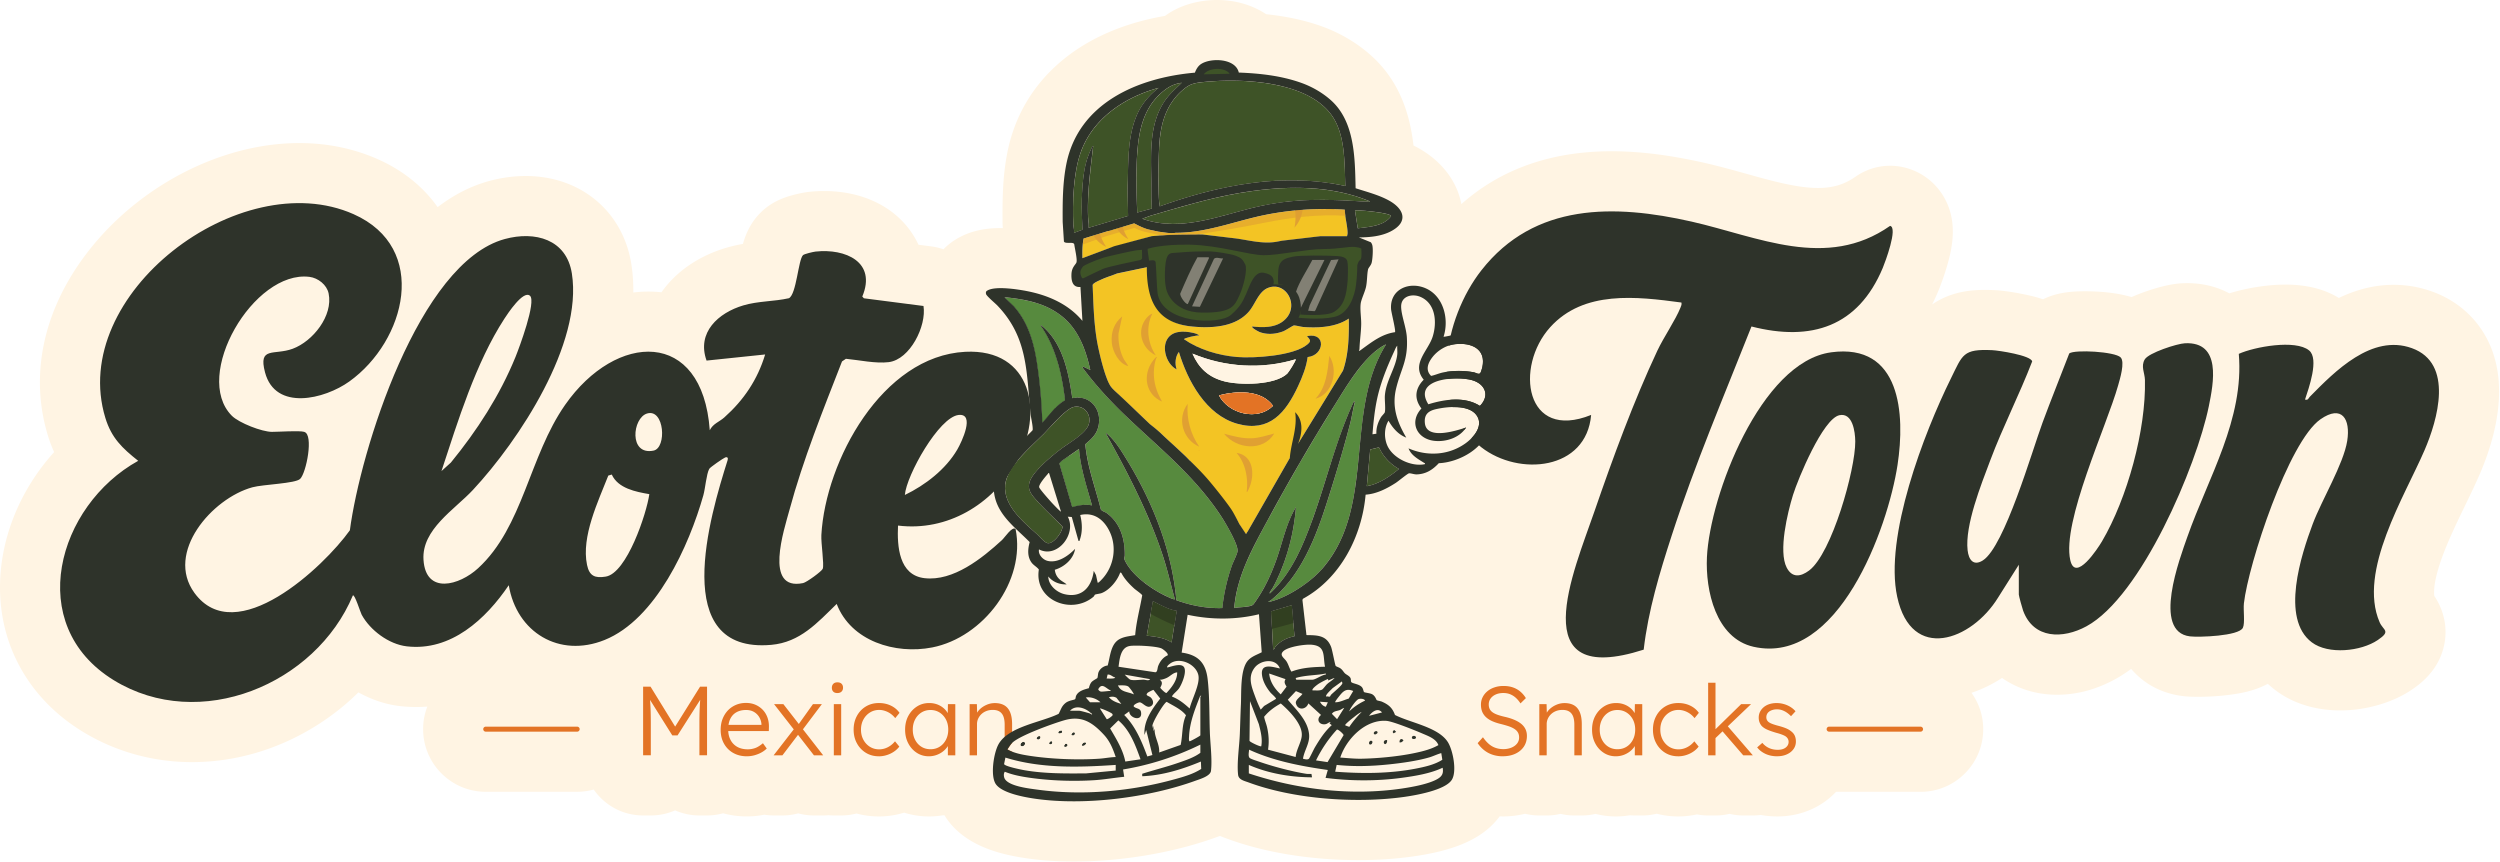 <svg xmlns="http://www.w3.org/2000/svg" width="998" height="344" fill="none"><g clip-path="url(#a)"><path fill="#FFF4E3" d="M994 137.77c-4.33-9.99-12.52-17.58-23.06-21.37a45.308 45.308 0 0 0-15.39-2.7c-8.03 0-15.33 2.09-21.87 5.25-5.75-3.54-12.89-5.34-21.29-5.34-7.18 0-15.51 1.34-22.45 3.49-4.95-2.66-10.66-4.07-16.83-4.07-.65 0-1.32.02-1.99.05-5.63.26-12.31 2.46-15.8 3.74a70.8 70.8 0 0 0-4.39 1.77c-4.55-1.34-10.61-2.31-18.7-2.31-5.2 0-11.09.43-16.65 3.2-2.6-.89-4.87-1.4-6.33-1.72-4.4-.98-9.63-1.77-12.73-1.92a89.32 89.32 0 0 0-4.13-.11c-5.58 0-13.6.66-21.09 5.81.86-1.72 1.69-3.48 2.45-5.31.68-1.63 2.32-5.9 3.62-10.42 2.14-7.42 3.98-17.12-.89-26.3-3.55-6.69-9.82-11.39-17.21-12.87a24.033 24.033 0 0 0-18.51 3.88c-4.46 3.12-9.07 4.52-14.95 4.52-8.38 0-18.31-2.77-28.83-5.71-5.27-1.47-10.73-2.99-16.34-4.27-13.86-3.15-26.05-4.68-37.28-4.68-24.08 0-44.19 7.09-59.98 21.1-1.72-9.16-7.95-17.34-17.43-22.52-.56-.31-1.12-.6-1.68-.88-1.39-11.96-5.24-25.31-16.7-35.71-5.61-5.09-12.48-9.18-19.89-11.85-7.74-2.78-15.52-4.15-22.23-4.85C500.01 2.05 493.24 0 485.81 0c-6.88 0-13.57 1.8-18.84 5.06-.66.41-1.29.84-1.91 1.29-34.07 5.84-57.31 25.81-62.96 54.71-1.97 10.08-1.92 19.82-1.88 27.65 0 .47.02.94.05 1.41l.06.92h-.83c-6.44 0-11.83 1.21-16.48 3.7-2.62 1.4-4.71 3.05-6.39 4.78a23.95 23.95 0 0 0-4.88-1.16l-5.09-.66c-.71-1.53-1.56-3.06-2.58-4.59-7.12-10.71-19.91-16.85-35.09-16.85-1.98 0-3.99.11-5.98.32-2.34.25-4.9.88-6.21 1.22-3.84 1.01-8.8 2.73-13.16 7.07-3.87 3.86-5.83 8.2-7.07 12.5-2.1.37-4.33.86-6.64 1.54-11.07 3.29-20.07 9.51-25.87 17.77-1.71-.19-3.45-.28-5.2-.29-2.01 0-4.03.13-6.04.38.05-3.89-.22-7.67-.79-11.33-3.31-21.04-20.25-35.18-42.14-35.18-4.81 0-9.73.67-14.62 2-7.16 1.95-14.02 5.43-20.56 10.42-5.73-8.1-13.83-14.67-23.86-19.12-9.67-4.28-20.23-6.45-31.4-6.45-31.75 0-65.43 17.77-85.79 45.28-16.6 22.43-21.76 47.81-14.54 71.47.73 2.38 1.56 4.57 2.49 6.62C8.44 195.04.44 213.83.02 232.94c-.54 24.38 11.44 45.91 32.87 59.07 13.04 8 28.15 12.23 43.7 12.23 17.99 0 35.76-5.42 51.4-15.67 5.5-3.6 10.54-7.68 15.08-12.17 5.22 2.88 10.86 4.8 16.5 5.46 2.16.25 4.35.38 6.51.38 1.51 0 3.02-.06 4.52-.18-1.09 2.8-1.69 5.84-1.69 9.02 0 13.79 11.21 25 25 25h36.49c2.29 0 4.5-.32 6.61-.89 4.33 6.24 11.55 10.34 19.73 10.34h3.05c3.45 0 6.74-.73 9.71-2.04 2.97 1.31 6.25 2.04 9.71 2.04h3.05c2.22 0 4.36-.31 6.4-.87 3.03.83 6.2 1.26 9.49 1.26 2.34 0 4.67-.24 6.96-.69 1.22.19 2.47.3 3.73.3h3.52c2.15 0 4.26-.29 6.28-.84 2.03.55 4.14.84 6.28.84h3.68c.71 0 1.4-.04 2.1-.1.71.06 1.44.1 2.17.1h2.94c2.11 0 4.15-.27 6.1-.78 2.88.77 5.88 1.18 8.93 1.18 3.45 0 6.82-.52 10.09-1.52a33.088 33.088 0 0 0 15.48 1.05c.22.02.44.02.66.03.22.35.42.71.65 1.05 7.72 11.34 21.92 14.6 31.92 16.07 5.91.87 12.31 1.31 19.03 1.31 19.19 0 39.89-3.52 56.8-9.66l.31-.11c.35-.12.77-.27 1.25-.44.95.41 1.95.8 3 1.15l.17.06c14.73 5.45 33.23 8.44 52.12 8.44 7.44 0 14.61-.47 21.32-1.4 17.79-2.46 28.66-7.45 35.03-16.07.4.01.79.04 1.19.04 3.1 0 6.09-.37 8.95-1.07 1.82.44 3.73.68 5.69.68h2.94c1.9 0 3.75-.22 5.52-.64 1.77.42 3.62.64 5.52.64h2.97c1.88 0 3.71-.22 5.47-.63 2.63.66 5.35 1.02 8.11 1.02 1.89 0 3.77-.16 5.61-.47.66.05 1.32.08 1.99.08h2.97c1.98 0 3.91-.25 5.75-.7 2.77.71 5.65 1.09 8.58 1.09 2.54 0 5.03-.28 7.48-.82 1.46.28 2.96.43 4.5.43h2.94c1.91 0 3.77-.22 5.55-.65 1.79.42 3.65.65 5.53.65h3.84c1.05 0 2.09-.08 3.12-.21 2.14.39 4.34.6 6.59.6 4.87 0 9.49-.98 13.74-2.9a30.83 30.83 0 0 0 9.73-6.93h33.75c13.79 0 25-11.21 25-25 0-5.42-1.74-10.43-4.68-14.53 4.19-1.39 8.3-3.39 12.19-5.92 6.2 4.31 13.72 6.69 21.9 6.69 8.18 0 15.8-2.14 23.25-6.19 2.15-1.17 4.28-2.56 6.4-4.13 5.16 6.05 12.33 9.86 20.63 10.85 1.67.2 3.64.3 6.02.3 2.38 0 8.2-.1 14.33-1.04 2.58-.39 8.09-1.24 13.58-4.15 1.03.96 2.07 1.82 3.1 2.6 6.94 5.24 15.89 8.02 25.87 8.02s20.67-2.99 28.37-8.19c2.86-1.93 11.55-7.81 13.3-19.31.69-4.54.44-11.22-4.2-18.22-.19-1.49-.19-4.75 1.6-10.8 2.4-8.14 6.87-17.36 10.81-25.5 2.1-4.34 4.09-8.45 5.78-12.38 5.99-13.92 11.56-34.14 4.07-51.41l-.02-.02Z"/><path fill="#2E332A" d="M121.48 172.43c3.8 1.06.8 16.34-1.66 18.74-1.92 1.88-14.73 2.17-19.08 3.36-16.09 4.42-34.86 26.04-23.13 42.14 16.52 22.67 51.6-10.31 62.06-24.98 4.18-31.69 27.46-106.93 61.87-116.28 12-3.26 24.59.05 26.75 13.75 4.41 28-21.11 66.66-39.47 86.39-7.37 7.92-20.52 15.79-19.76 27.9.89 14.07 14.35 10.24 21.81 3.38 17.99-16.53 20.37-44.68 34.73-65.22 20.33-29.07 54.8-30.65 57.74 10.13 1.3-2.63 3.8-3.32 5.79-5.09 7.79-6.94 13.28-15.09 16.32-25.15l-23.39 2.44c-4.03-11.23 4.72-19.08 14.67-22.03 5.99-1.78 12.18-1.51 18.22-2.87 3-1.59 3.72-15.3 5.6-17.18.5-.5 4.07-1.33 5.03-1.44 11.9-1.29 24.44 4.14 18.65 17.95l.64.7 23.79 3.07c1.27 7.92-5.34 21.37-13.89 22.42-5.21.64-11.8-.84-17.08-1.34l-1.56 1.06c-7.52 19.28-15.58 39.27-20.97 59.26-2.08 7.72-10.39 32.5 5.43 29.22 1.41-.29 7.51-4.73 7.86-5.73.61-1.75-.74-10.25-.56-13.48 1.66-29.6 24.3-71.41 57.43-73.12 26.65-1.37 31.6 24.58 20.38 44.16-9.62 16.78-27.5 27.63-47.21 25.21-.39 8.28.34 19.84 10.62 21 11.46 1.3 22.94-7.91 30.88-15.21 1.14-1.05 4.03-5.59 5.43-4.43 4.19 20.88-12.9 43.29-33.28 47.29-14.71 2.89-32.41-2.47-38.13-17.37-7.71 7.5-14.59 15.33-26.15 16.34-40.9 3.58-24.43-51.49-17.37-73.8.25-.87-.15-1.34-1.01-1-.76.3-5.97 3.87-6.34 4.54-1.14 2.04-1.57 7.75-2.36 10.56-5.68 20.04-18.88 49.49-39.47 57.77-18.04 7.25-35.06-3.03-38.21-21.88-9.15 13.52-23.08 26.47-40.74 24.4-7.14-.84-14.6-6.4-17.98-12.63-.53-.98-2.77-8.26-3.51-7.7-14.85 35.51-61.21 54.87-95.43 33.86-36-22.1-22.5-69.72 9.73-87.59-6.36-5.04-10.66-9.11-13.11-17.13C27 117.52 95.91 65.46 141.11 85.48c30.46 13.5 20.88 50.65-1.66 66.81-9.85 7.07-29.53 11.93-33.65-3.64-2.78-10.5 3.66-6.69 11.05-9.43 8.04-2.98 16.18-13.15 14.34-22.07-.71-3.45-4.19-6.2-7.65-6.63-22.27-2.75-46.88 39.49-30.99 55.45 2.86 2.87 12.07 6.43 16.01 6.43 2.89 0 10.85-.58 12.92 0v.03Zm90.08-54.36c-2.67-2.36-8.95 7.22-10.19 9.13-11.48 17.67-18.57 40.9-25.14 60.86l3.75-3.39c10.45-12.78 19.56-26.82 25.81-42.18 1.44-3.54 8.39-22.11 5.77-24.43v.01Zm46.76 47c-5.88 1.76-7.38 16.81 2.56 14.82 5.37-1.08 4.38-16.9-2.56-14.82Zm102.9 32.52c8.17-3.94 16.33-10.23 20.94-18.15 1.77-3.04 7.19-14.47.54-13.79-7.84.8-20.87 24.11-21.48 31.94Zm-117-8.15-1.39.41c-4.04 10.31-10.84 24.36-8.49 35.65.92 4.42 3.13 5.4 7.48 4.68 8.41-1.39 16.32-25.2 17.39-32.92-5.42-.92-12.5-2.31-14.99-7.82Zm454.97-59.11c-10.92 27.63-22.66 55.13-31.84 83.43-4.82 14.86-9.39 30-11.19 45.58-48.44 15.54-27.92-31.2-19.62-55.3 7.24-21.04 15.62-43.92 25.06-64.02 2.54-5.4 7.31-12.34 9.26-17.25.28-.7.54-1.2.37-2-17.84-2.39-38.96-4.99-52.38 9.84-14.31 15.82-10.04 45.66 16.33 35.03-1.87 22.09-28.8 24.64-43.85 12.9-21.69-16.93-14.96-51.49.04-70.63 21.18-27.05 53.19-26.42 83.94-19.44 26.45 6 53.82 19.51 79.21 1.7 3.24.65-2 14.58-2.92 16.78-9.81 23.4-28.42 29.52-52.42 23.38h.01Zm106.709 95.13-8.29 13.13c-10.57 17.14-34.55 25.88-40.24-.32-5.2-23.94 10.61-65.3 21.42-87.17 4.7-9.5 4.71-11.88 16.56-11.31 2.5.12 15.33 2.05 15.9 4.48-5.13 13.33-11.71 26.1-16.75 39.53-3.61 9.61-10.16 25.91-9.03 35.88.43 3.79 2.33 6.43 6.1 4.03 8.64-5.49 19.69-43.86 23.83-55.05 3.42-9.24 7.13-18.39 10.65-27.58 2.23-1.61 18.17-.72 20.49 1.58 1.85 1.84-.3 8.76-1 11.25-4.57 16.22-22.49 54.49-19.09 69.69 2.04 9.12 11.05-4.75 12.65-7.47 10.12-17.19 17.64-44.58 17.16-64.48-.07-2.76-1.73-5.41-.07-8.18 1.58-2.63 12.9-6.29 16.06-6.44 14.65-.68 11.41 15.84 9.5 25.19-4.89 23.84-26.94 75.9-48.86 87.81-9.35 5.08-21.07 5.13-25.26-6.25-.33-.89-1.72-5.92-1.72-6.44v-11.9l-.01.02Zm114.261-65.95c1.32.35 1.32-.52 1.92-1.13 10.04-10.19 24.72-25.16 40.73-19.4 16.89 6.08 10.25 28.71 5.08 40.71-7.93 18.42-26.72 48.39-17.95 68.7 1.44 3.34 4.72 3.43-.74 7.12-6.69 4.53-19.72 5.9-26.33.91-12.58-9.5-4.21-35.02.37-47.26 3.57-9.53 12.3-23.91 13.77-33.15 1.39-8.77-2.16-14.59-10.68-8.63-12.74 8.91-28.77 57.74-30.56 73.47-.3 2.61.5 7.92-.42 9.78-1.63 3.3-17.55 3.83-21.11 3.41-15.15-1.82-4.08-31.09-1.02-39.8 8.34-23.7 22.7-46.9 20.51-72.98 6.23-2.82 22.61-5.82 28.05-1.38 4.13 3.37-.17 15.2-1.62 19.63Z"/><path fill="#2E332A" d="M730.92 140.65c27.92-3.82 29.67 24.7 26.58 44.93-3.89 25.42-23.75 80.19-57.46 72.62-15.13-3.4-19.27-22.54-18.63-35.82 1.18-24.51 21.47-77.89 49.51-81.72v-.01Zm3.38 25.1c-6.6 1.39-16.54 25.43-18.53 31.83-2.19 7.06-5.91 22.51-2.51 29.03 2.18 4.17 5.56 3.65 8.91 1.16 9.08-6.74 18.56-40.44 18.45-51.57-.04-3.84-1.04-11.56-6.33-10.45h.01Z"/><path fill="#E37325" d="M599.859 301.91c-1.38 0-2.69-.2-3.91-.59-1.23-.39-2.35-.98-3.37-1.76s-1.92-1.75-2.7-2.9l2.11-2.35c1.23 1.75 2.49 2.97 3.78 3.68 1.29.7 2.75 1.06 4.36 1.06 1.17 0 2.24-.2 3.21-.59.96-.39 1.72-.94 2.27-1.64s.82-1.51.82-2.43c0-.6-.1-1.13-.29-1.6-.2-.47-.49-.89-.88-1.25s-.88-.69-1.45-.98c-.57-.29-1.23-.55-1.98-.78-.74-.24-1.57-.47-2.49-.71-1.33-.31-2.5-.68-3.5-1.12-1-.43-1.85-.96-2.54-1.58a6.29 6.29 0 0 1-1.57-2.17c-.35-.82-.53-1.79-.53-2.92s.23-2.06.68-2.97c.46-.91 1.09-1.7 1.9-2.37.81-.67 1.76-1.18 2.86-1.55 1.1-.37 2.27-.55 3.52-.55 1.41 0 2.67.19 3.78.57 1.11.38 2.09.93 2.96 1.66.87.73 1.61 1.6 2.23 2.62l-2.15 2.11c-.55-.86-1.17-1.6-1.86-2.23-.69-.63-1.45-1.1-2.27-1.43-.82-.33-1.73-.49-2.72-.49-1.15 0-2.16.2-3.03.59-.87.39-1.56.93-2.05 1.62-.5.69-.74 1.48-.74 2.37 0 .65.12 1.23.35 1.74.24.51.61.95 1.12 1.33.51.38 1.17.72 2 1.02.82.3 1.81.58 2.96.84 1.36.31 2.58.69 3.66 1.14 1.08.45 2.01.97 2.78 1.58.77.61 1.36 1.32 1.76 2.13.4.81.61 1.74.61 2.78 0 1.62-.41 3.03-1.21 4.25-.81 1.21-1.94 2.16-3.39 2.84-1.45.68-3.14 1.02-5.07 1.02l-.02.01Zm14.631-.39v-20.43h2.9l.12 4.27-.47.2c.26-.89.77-1.7 1.53-2.43.76-.73 1.66-1.32 2.72-1.78 1.06-.46 2.15-.68 3.27-.68 1.51 0 2.78.3 3.8.9 1.02.6 1.79 1.53 2.31 2.78.52 1.25.78 2.84.78 4.77v12.41h-2.97v-12.25c0-1.36-.18-2.47-.53-3.35-.35-.87-.89-1.52-1.62-1.94-.73-.42-1.63-.61-2.7-.59-.89 0-1.71.15-2.47.45-.76.3-1.41.71-1.96 1.23s-.98 1.12-1.29 1.8a5.22 5.22 0 0 0-.47 2.19v12.45h-2.95Zm30.529.39c-1.77 0-3.38-.46-4.81-1.39-1.43-.93-2.57-2.19-3.41-3.8-.84-1.61-1.25-3.42-1.25-5.46s.43-3.89 1.29-5.48c.86-1.59 2.02-2.84 3.46-3.76 1.44-.92 3.07-1.37 4.87-1.37 1.07 0 2.06.16 2.97.47.91.31 1.73.75 2.45 1.31a7.79 7.79 0 0 1 1.8 1.96c.48.74.81 1.55 1 2.41l-.86-.43.12-5.28h2.94v20.43h-2.97v-5.01l.78-.51c-.18.78-.54 1.53-1.06 2.25a8.56 8.56 0 0 1-1.9 1.9 9.16 9.16 0 0 1-5.42 1.76Zm.67-2.82c1.36 0 2.57-.33 3.64-1 1.07-.67 1.91-1.59 2.52-2.78.61-1.19.92-2.54.92-4.05 0-1.51-.31-2.86-.92-4.03-.61-1.17-1.45-2.1-2.52-2.78-1.07-.68-2.28-1.02-3.64-1.02-1.36 0-2.6.34-3.66 1.02-1.06.68-1.89 1.6-2.5 2.78-.61 1.17-.92 2.52-.92 4.03 0 1.51.3 2.83.9 4.01.6 1.19 1.43 2.12 2.5 2.8 1.07.68 2.3 1.02 3.68 1.02Zm24.231 2.82c-1.93 0-3.65-.46-5.17-1.39a9.921 9.921 0 0 1-3.58-3.8c-.88-1.6-1.31-3.42-1.31-5.46s.44-3.86 1.31-5.46a9.796 9.796 0 0 1 3.58-3.78c1.51-.91 3.25-1.37 5.21-1.37 1.75 0 3.34.35 4.78 1.04 1.43.69 2.58 1.65 3.44 2.88l-1.72 2.11c-.5-.65-1.09-1.23-1.78-1.72-.69-.5-1.43-.88-2.23-1.15-.8-.27-1.58-.41-2.37-.41-1.38 0-2.62.35-3.72 1.04-1.1.69-1.96 1.62-2.6 2.8-.64 1.17-.96 2.52-.96 4.03 0 1.51.32 2.86.96 4.05.64 1.19 1.51 2.12 2.6 2.8 1.1.68 2.32 1.02 3.68 1.02.78 0 1.55-.12 2.31-.37s1.47-.61 2.15-1.08c.68-.47 1.3-1.06 1.88-1.76l1.72 2.11c-.89 1.17-2.07 2.11-3.56 2.82-1.49.7-3.03 1.06-4.62 1.06v-.01Zm11.97-.39v-28.96h2.94v28.96h-2.94Zm2.62-6.58-.12-3.41 10.69-10.45h3.95l-14.52 13.86Zm11.39 6.58-8.61-9.98 2.07-2.04 10.37 12.02h-3.84.01Zm13.549.39c-1.75 0-3.31-.33-4.7-.98-1.38-.65-2.48-1.51-3.29-2.58l2.07-1.8c.76.91 1.65 1.6 2.68 2.07 1.03.47 2.19.7 3.46.7.65 0 1.24-.07 1.76-.21.52-.14.98-.36 1.37-.65.39-.29.69-.63.9-1.02.21-.39.31-.82.31-1.29 0-.86-.38-1.58-1.13-2.15-.34-.24-.82-.48-1.45-.72-.63-.25-1.38-.49-2.27-.72-1.46-.42-2.67-.84-3.64-1.27-.97-.43-1.72-.93-2.27-1.51-.39-.47-.68-.98-.88-1.53-.2-.55-.29-1.15-.29-1.8 0-.83.18-1.6.53-2.31.35-.7.85-1.32 1.49-1.86.64-.53 1.4-.94 2.27-1.21.87-.27 1.82-.41 2.84-.41.96 0 1.92.13 2.86.39s1.81.64 2.62 1.13c.81.5 1.5 1.08 2.08 1.76l-1.8 1.96c-.5-.52-1.04-.99-1.64-1.41-.6-.42-1.23-.74-1.9-.98-.67-.24-1.35-.35-2.05-.35a6 6 0 0 0-1.74.24c-.54.16-.99.37-1.37.65-.38.27-.67.61-.86 1-.2.39-.29.82-.29 1.29 0 .39.08.74.23 1.06.16.31.38.59.67.82.36.29.88.55 1.55.8s1.49.5 2.49.76c1.15.31 2.12.63 2.92.96.8.33 1.45.71 1.98 1.15.7.52 1.21 1.12 1.51 1.8.3.68.45 1.45.45 2.31 0 1.15-.32 2.17-.96 3.05-.64.89-1.52 1.58-2.64 2.09-1.12.51-2.4.76-3.84.76l-.03.01Zm-452.719-.39v-27.4h2.97l10.53 17.1-1.41-.04 10.65-17.07h2.78v27.4h-3.05v-12.53c0-2.35.04-4.46.12-6.34.08-1.88.22-3.74.43-5.6l.55 1.1-9.82 15.42h-2.11l-9.55-15.23.43-1.29c.21 1.75.35 3.54.43 5.38.08 1.84.12 4.03.12 6.56v12.53h-3.05l-.02.01Zm41.41.39c-2.04 0-3.84-.44-5.42-1.33a9.52 9.52 0 0 1-3.7-3.72c-.89-1.59-1.33-3.42-1.33-5.48 0-1.59.25-3.03.74-4.33.5-1.29 1.19-2.42 2.09-3.39.9-.96 1.98-1.71 3.23-2.25s2.61-.8 4.07-.8c1.38 0 2.64.25 3.78.74 1.13.5 2.11 1.18 2.94 2.06.82.87 1.44 1.91 1.86 3.11.42 1.2.6 2.52.55 3.95l-.04 1.37h-17.03l-.43-2.47h15.23l-.71.67v-.94c-.05-.94-.33-1.85-.82-2.72a5.92 5.92 0 0 0-2.09-2.13c-.9-.55-1.98-.82-3.23-.82-1.46 0-2.73.29-3.8.88-1.07.59-1.89 1.45-2.47 2.6-.57 1.15-.86 2.57-.86 4.27 0 1.7.31 3.02.94 4.21a6.664 6.664 0 0 0 2.68 2.76c1.16.65 2.56.98 4.21.98.96 0 1.92-.16 2.88-.49.95-.33 2-.97 3.15-1.94l1.53 2.11a9.6 9.6 0 0 1-2.15 1.59c-.83.46-1.75.82-2.74 1.1-.99.27-2.01.41-3.05.41h-.01Zm10.69-.39 8.34-10.76 1.76 2.11-6.58 8.65h-3.52Zm16.09 0-7.08-9.12-.35-.43-8.49-10.88h3.72l6.97 8.96.39.51 8.53 10.96h-3.69Zm-4.66-10.02-1.68-2.07 5.95-8.34h3.56l-7.83 10.41Zm14.05-14.83c-.73 0-1.29-.19-1.66-.57-.38-.38-.57-.89-.57-1.55s.2-1.17.59-1.57c.39-.4.94-.59 1.64-.59s1.25.19 1.64.57c.39.38.59.91.59 1.58 0 .63-.2 1.14-.59 1.53-.39.39-.94.59-1.64.59v.01Zm-1.45 24.85v-20.43h2.94v20.43h-2.94Zm17.97.39c-1.93 0-3.65-.46-5.17-1.39a9.921 9.921 0 0 1-3.58-3.8c-.88-1.6-1.31-3.42-1.31-5.46s.44-3.86 1.31-5.46a9.796 9.796 0 0 1 3.58-3.78c1.51-.91 3.25-1.37 5.21-1.37 1.75 0 3.34.35 4.78 1.04 1.43.69 2.58 1.65 3.44 2.88l-1.72 2.11c-.5-.65-1.09-1.23-1.78-1.72-.69-.5-1.43-.88-2.23-1.15-.8-.27-1.58-.41-2.37-.41-1.38 0-2.62.35-3.72 1.04-1.1.69-1.96 1.62-2.6 2.8-.64 1.17-.96 2.52-.96 4.03 0 1.51.32 2.86.96 4.05.64 1.19 1.51 2.12 2.6 2.8 1.1.68 2.32 1.02 3.68 1.02.78 0 1.55-.12 2.31-.37s1.47-.61 2.15-1.08c.68-.47 1.3-1.06 1.88-1.76l1.72 2.11c-.89 1.17-2.07 2.11-3.56 2.82-1.49.7-3.03 1.06-4.62 1.06v-.01Zm19.96 0c-1.77 0-3.38-.46-4.81-1.39-1.43-.93-2.57-2.19-3.41-3.8-.84-1.61-1.25-3.42-1.25-5.46s.43-3.89 1.29-5.48c.86-1.59 2.02-2.84 3.46-3.76 1.44-.92 3.07-1.37 4.87-1.37 1.07 0 2.06.16 2.97.47.91.31 1.73.75 2.45 1.31a7.79 7.79 0 0 1 1.8 1.96c.48.74.81 1.55 1 2.41l-.86-.43.12-5.28h2.94v20.43h-2.97v-5.01l.78-.51c-.18.78-.54 1.53-1.06 2.25a8.56 8.56 0 0 1-1.9 1.9 9.16 9.16 0 0 1-5.42 1.76Zm.67-2.82c1.36 0 2.57-.33 3.64-1 1.07-.67 1.91-1.59 2.52-2.78.61-1.19.92-2.54.92-4.05 0-1.51-.31-2.86-.92-4.03-.61-1.17-1.45-2.1-2.52-2.78-1.07-.68-2.28-1.02-3.64-1.02-1.36 0-2.6.34-3.66 1.02-1.06.68-1.89 1.6-2.5 2.78-.61 1.17-.92 2.52-.92 4.03 0 1.51.3 2.83.9 4.01.6 1.19 1.43 2.12 2.5 2.8 1.07.68 2.3 1.02 3.68 1.02Zm15.61 2.43v-20.43h2.9l.12 4.27-.47.2c.26-.89.77-1.7 1.53-2.43.76-.73 1.66-1.32 2.72-1.78 1.06-.46 2.15-.68 3.27-.68 1.51 0 2.78.3 3.8.9 1.02.6 1.79 1.53 2.31 2.78.52 1.25.78 2.84.78 4.77v12.41h-2.97v-12.25c0-1.36-.18-2.47-.53-3.35-.35-.87-.89-1.52-1.62-1.94-.73-.42-1.63-.61-2.7-.59-.89 0-1.71.15-2.47.45-.76.3-1.41.71-1.96 1.23s-.98 1.12-1.29 1.8a5.22 5.22 0 0 0-.47 2.19v12.45h-2.95Zm379.61-9.44h-36.49c-.55 0-1-.45-1-1s.45-1 1-1h36.49c.55 0 1 .45 1 1s-.45 1-1 1Zm-536.28 0h-36.49c-.55 0-1-.45-1-1s.45-1 1-1h36.49c.55 0 1 .45 1 1s-.45 1-1 1Z"/><path fill="#FFF4E3" d="M573.33 163.34c-3.13.7-4.87 2.14-4.5 5.64.73 6.8 12.47 2.99 16.44 1.69-2.54 4.09-8.041 5.86-12.661 5.34-7.06-.79-10.159-7.53-5.159-12.92-3.04-3.96-2.511-8.01.909-11.49-5.1-6.24 1.75-11.48 3.56-17.15 1.78-5.59 1.29-13.15-4.74-15.86-3.3-1.48-7.82-.45-7.83 3.76 0 3.47 2.05 8.36 2.28 12.38.54 9.18-2.33 12.35-4.27 20.3-1.79 7.34.351 13.41 4.041 19.69-3.21-1.23-5.421-3.85-7.101-6.75-1.71 2.79-1.789 6.6-.599 9.61 2.07 5.25 9.67 8.91 15.13 7.73.11-.53-.071-.36-.291-.5-2.4-1.54-5.16-2.95-6.24-5.8 7.51 3.29 16.12 2.78 22.82-2.07 3.33-2.41 7.361-7.22 4.2-11.33-3.17-4.12-11.499-3.28-15.989-2.27Zm-5.41 129.53c-2.75-1.19-11.79-4.85-14.3-5.07-8.45-.73-16.14 7.18-18.58 14.64 2.83.19 5.61.51 8.45.46 6.66-.12 15.05-.94 21.54-2.33 3.16-.68 6.36-1.49 9.18-3.1-.9-2.51-4.01-3.6-6.3-4.59l.01-.01Zm-20.32 4.1c-.25.27-.9.43-1.05-.07-.25-.83.79-1.74 1.32-.85.06.24-.1.74-.27.92Zm2.29-4.36c-1.35 1.53-2.17-.33-.73-.73.5-.14.88.22.73.73Zm3.61 4.06c-.97 1.4-1.97-1.48.25-1.22.02.41 0 .87-.25 1.22Zm2.83-3.93c-.63-.44-.29-1.04.27-1.31l.74.75-1.01.57v-.01Zm2.37 3.61c-.14-1.16.76-1.89 1.57-.79-.44.53-.82.92-1.57.79Zm4.96-1.7c-.29-.97 1.17-1.18 1.54-.52.52.91-1.34 1.21-1.54.52Z"/><path fill="#FFF4E3" d="M571.889 142.53c-1.8 2.29-3 5.18-.58 7.54 1.61-.33 3.09-1.03 4.72-1.37 3.85-.81 8.59-.82 12.45-.04.71.14 1.86.98 2.44.29.25-.3.72-1.86.82-2.33 1.62-7.39-4.46-9.93-10.79-9.22-3.51.4-6.89 2.39-9.05 5.14l-.01-.01Zm15.731 9.23c-6.07-1.72-23.89-.72-17.41 9.64 6.53-2.02 14.5-3.21 20.58.64 4.06-4.11 2.12-8.79-3.17-10.28Zm-22.58 155.11c3.63-.7 7.63-1.56 10.74-3.56l-.42-2.68c-1.62.44-3.11 1.21-4.73 1.69-4.87 1.44-11.03 2.28-16.11 2.81-6.96.73-13.96.96-20.92.21l-.59 2.71c10.6.8 21.55.81 32.02-1.2l.01.02Zm-30.67-28.64c-.2.25-1.55 1.96-1.36 2.13 1.86.03 3.62-.97 5.39-1.47l1.81-3.03c-2.94-1.25-4.16.22-5.85 2.37h.01Zm-2.37-3.51c-.45.55-2.98 2.65-2.58 3.38.46-.26 1.15.18 1.53-.04.05-.03.28-.55.48-.75.82-.84 4.38-3.71 4.46-4.53.03-.26-.17-.49-.17-.75l-3.72 2.7v-.01Zm-.291 10.26 2.07 2.13 2.84-4.49c-.64.14-1.09.6-1.74.85-1.11.42-2.46.38-3.17 1.51Zm10.551-5.85c-.91.41-3.35 3.69-3.61 4.84 1.84-1.77 3.99-3.2 6.3-4.28-.37-.81-2.02-.86-2.7-.56h.01Zm-4.86 9.78c-.2.22-.41.32-.33.68l1.58.58c1.44-2.18 3.14-4.12 4.95-5.98-1.07.44-2.13 1.31-3.03 2.03-.86.67-2.48 1.95-3.17 2.69Zm9.13-3.14 5.18-1.35c-1.67-2.08-4-.24-5.18 1.35Zm-17.25-3.61.8-1.79-3.15-.23c.52.97 1.23 1.75 2.35 2.02Z"/><path fill="#3E5327" d="m545.629 194.09 1.36-14.63 3.49-.88c1.76 3.77 4.38 6.58 7.99 8.64-3.7 3.02-8.05 6.01-12.83 6.87h-.01Z"/><path fill="#FFF4E3" d="M418.3 189.2c-.81.91-3.75 4.25-3.45 5.35.21.76 4.14 5.17 4.97 6.08.3.33 3.55 3.81 3.72 3.6l-4.73-15.32c-.53-.14-.38.14-.51.29Z"/><path fill="#E0A032" d="M532.66 83.18c-.49 2.91-1.78 5.7-3.82 7.96.48-2.46.59-5.02.36-7.55l3.46-.42v.01Z"/><path fill="#3E5327" d="m542.03 91.16-1.13-7.21c1.7-.09 14.3.96 14.41 2.36-2.9 3.99-8.78 4.26-13.28 4.85Z"/><path fill="#2E332A" d="M407.43 297.71c.87.73 2.22-.46 1.67-1.33-.51-.81-2.17.37-1.67 1.33Zm7.04-3.8c-.37.11-.55.56-.73.86 1.11 1.67 2.68-1.44.73-.86Zm18.43 2.44c-.54.06-1.14.77-1.02 1.35 1.23.49 2.52-1.53 1.02-1.35Zm-8.93-3.86.03-.87c-1.89-.28-2.27 2.08-.03.87Zm4.3-.08c-.2.1-.72.96-.67 1.02 1.85.93 1.96-1.71.67-1.02Zm-8.38 4.56.24-.69-.52-.56-.96.97.54.52.7-.24Zm5.13 1.18c1.05.27 1.79-1.03.47-1.34-.33.15-1.14 1.16-.47 1.34Zm128.47-1.48c.24-.34.27-.81.25-1.22-2.22-.27-1.22 2.62-.25 1.22Zm11.7-2.54c-.37-.65-1.83-.44-1.54.52.2.69 2.06.38 1.54-.52Zm-17.59 2.84c.17-.19.33-.69.27-.92-.53-.89-1.58.02-1.32.85.15.5.8.34 1.05.07Zm2.29-4.36c.15-.51-.23-.87-.73-.73-1.44.4-.62 2.25.73.73Zm10.38 2.96c-.81-1.11-1.72-.38-1.57.79.75.14 1.13-.26 1.57-.79Zm-3.941-2.83 1.01-.57-.74-.75c-.56.27-.89.87-.27 1.31v.01Z"/><path fill="#578A3E" d="m401.03 118.64 3.72 3.6c7.04 7.98 8.73 17.81 9.99 28.07.74 6.07 1.18 12.22 1.38 18.33 2.94-2.98 5.24-6.72 8.96-8.83l.07-.29c-1.28-10.34-3.69-20.87-9.7-29.51-2.64-2.37-14.42-11.37-14.42-11.37Z"/><path fill="#426E34" d="m401.03 118.64 3.72 3.6c7.04 7.98 8.73 17.81 9.99 28.07.74 6.07 1.18 12.22 1.38 18.33 2.94-2.98 5.1-5.41 5.1-5.41-1.99-9.12-3.14-17.11-8.67-33.09-1.16-3.35-11.52-11.5-11.52-11.5Zm25.56 63.48-2.82 1.95-.85.93 5.14 17.43c1.57-.46 3.21-.81 4.85-.88-1.72-4.74-5.2-14.53-6.31-19.43h-.01Z"/><path fill="#F3C424" d="M520.511 130.59c-.9-.06-3.49-.73-4-.64-.5.08-3.27 1.97-4.38 2.38-2.99 1.1-6.15 1.36-9.19.29-.38-.13-3.59-1.77-3.03-2.26 4.84.52 10.33.55 13.73-3.5 4.75-5.66-.62-14.57-7.42-11.93-3.86 1.5-5.13 6.57-7.77 9.57-5.46 6.2-15.04 6.65-22.75 5.85-13.82-1.42-16.33-11.24-17.91-23.65l-11.92 2.5c.06-.03-2.28.88-2.28.88-1.34.46-2.69.95-3.98 1.54-.83.38-3.29 1.4-3.45 2.19.3 7.22.47 14.44 1.61 21.58.68 4.24 3.31 15.86 5.73 19.05 1.01 1.34 2.72 2.65 3.92 3.85.12.27 9.16 8.52 11.6 11.04 0 0 3.4 2.8 3.39 2.69 4.06 4.09 8.64 7.72 12.6 11.94 0 0 15.5 16.82 19.71 25.23.21.51 2.69 4.27 2.67 4.03l.59-.88 16.9-29.5 3.26-5.64 17.96-29.23c2.26-6.67 2.42-13.78 2.31-20.77-5.11 3.44-11.9 3.78-17.91 3.39h.01Zm1.5 11.96c-.55 4.06-2.1 7.92-3.82 11.61-4.89 10.48-11.36 18.65-24.31 15-12.45-3.51-19.79-17.14-23.26-28.66-1.46 1.85-1.69 4.79-.9 6.98-3.69-1.81-5.79-7.67-4.1-11.42 1.88-4.16 6.86-4.04 10.68-3.16.71.16 1.97.49 2.43 1.06-.81-.23-6.07.98-6.08 1.47 5.98 4.17 13.81 6.47 21.06 7.09 6.88.6 22.69-.44 28.15-4.96 1.74-1.44 1.2-1.82-.11-3.37 7.8-1.66 6.98 7.72.25 8.36h.01Z"/><path fill="#578A3E" d="M503.601 236.42c2.36-3.95 4.26-8.32 5.82-12.65 2.57-7.13 3.96-14.8 7.94-21.35-.89 11.08-3.87 22.09-9.08 31.91-.34.64-1.16 1.67-1.39 2.22-.04.1-.06.37.11.33 8.04-7.47 12.49-17.53 16.27-27.65 6.07-16.21 9.8-33.24 17.18-48.93l.44.11c-.78 2.85-1.17 5.82-1.91 8.68-2.49 9.65-5.61 19.93-8.61 29.45-4.67 14.78-10.48 30.82-22.83 40.92-.31.25-.71.51-1.11.58-.05.42.46.18.69.12 6.81-1.64 15.86-7.62 20.48-12.86 21.98-24.92 8.74-62.63 25.68-89.75-.17-.15-1.72.84-2.01 1.03-7.7 5.09-13.71 15.55-18.58 23.31-9.24 14.71-18.26 30.28-26.52 45.55-6.01 11.11-12.4 22.38-13.47 35.29 1.83-.45 5.93-.29 7.42-1.25.56-.36 2.98-4.23 3.48-5.08v.02Z"/><path fill="#FFF4E3" d="M418.19 223.9c4.06 1 8.34-2.04 10.99-4.8-.62 4.07-4.3 7.23-8.1 8.35.16 1.24.54 2.28 1.35 3.24.98 1.17 2.26 1.65 3.37 2.59-2.83.1-5.52-.95-7.32-3.15 0 3.4 3.27 6.3 6.46 7.06 6.92 1.65 10.88-2.85 11.68-9.31l.9 1.68.67 3.04c.23.26 1.48-1.12 1.69-1.35 4.77-5.06 6.1-12.77 3.08-19.08-2.28-4.74-6.24-7.85-11.74-6.59.83 3.25.97 6.83-.21 10.04-.11.31.08.39-.47.31l-2.68-9.55-1.6-.13c3.65 6.78-4.15 16.87-11.49 13.06-.41 2.07 1.55 4.11 3.42 4.58v.01Zm-16.029 75.27c2.66 1.5 5.91 2.1 8.92 2.56 8.51 1.3 19.1 1.73 27.67 1.15 2.21-.15 4.42-.62 6.65-.67-1.12-3.31-2.31-6.31-4.72-8.9-4.52-4.87-8.8-7.78-15.72-5.8-4.45 1.28-17.74 6.06-20.78 8.95-.79.75-1.39 1.82-2.02 2.71Zm30.74-2.82c1.5-.18.21 1.84-1.02 1.35-.12-.58.48-1.29 1.02-1.35Zm-4.63-3.95c1.29-.69 1.18 1.95-.67 1.02-.05-.06.47-.91.67-1.02Zm-2.78 4.41c1.32.31.58 1.61-.47 1.34-.67-.17.14-1.19.47-1.34Zm-1.49-5.19-.03.87c-2.24 1.21-1.86-1.14.03-.87Zm-4.39 4.1.52.55-.24.69-.69.24-.54-.52.96-.97-.01.01Zm-5.14-1.81c1.95-.58.37 2.53-.73.86.19-.3.36-.75.73-.86Zm-5.37 2.48c.55.87-.8 2.06-1.67 1.33-.5-.95 1.16-2.14 1.67-1.33Z"/><path fill="#FFF4E3" d="M455.981 309.87v-.98c4.81-1.56 9.75-2.76 14.53-4.42 2.95-1.03 6.16-2.08 8.67-3.95v-3.27c-9.71 4.77-20.15 8.15-30.85 9.92l.45 2.92c-3.95.39-7.86 1.09-11.83 1.35-8.23.54-17.46.23-25.64-.93-3.37-.48-7.04-1.12-10.17-2.44-.62.7-.43 2.19.01 2.91 1.85 2.97 9.78 3.8 13.09 4.25 17.84 2.45 37.26.68 54.58-4.13 3.64-1.01 7.53-2.08 10.7-4.16l-.12-2.94c-7.43 3.07-15.31 5.54-23.42 5.86v.01Zm103.7.64c-9.98 1.36-20.52 1.32-30.49.03l.9-3.15c-10.66-1.52-21.62-3.58-31.42-8.11-.05.95-.55 2.86.4 3.43.79.47 2.64 1.03 3.59 1.36 5.44 1.9 13.139 3.95 18.809 4.84.69.11 1.391.05 2.081.06l.23 1.35c-8.53-.05-17.41-1.53-25.23-4.95v3.38c19.4 6.45 40.77 9.04 61.12 6.04 4.11-.6 10.84-1.79 14.35-3.9 1.75-1.05 2.31-2.3 1.91-4.4-4.81 2.29-10.94 3.3-16.25 4.02Z"/><path fill="#FFF4E3" d="M517.25 302.21c.2-2.78 2.07-5.53 2.42-8.28.59-4.67-5.08-10.29-8.35-13.09-2.53 1.39-4.82 3.06-6.65 5.31.23 1.39.84 2.75 1.17 4.16.67 2.92.87 6.01.38 8.97l11.04 2.93h-.01Zm-45.929-4.82c.88-3.89.42-8.11 2.14-11.83-1.88-2.42-5.06-3.79-7.68-5.36-.93.08-5.71 8.01-5.72 9.53l.2.99.23-1.12v2.25l.45-.9c-.16 3.31 2.1 6.16 1.81 9.46l8.58-3.02h-.01Zm-7.68-38.54c-2.07-.91-10.38-1.34-12.67-.96-3.69.62-4.02 5.31-4.44 8.27l14.7 2.21c.89-.12.78-1.6 1.12-2.49.65-1.72 2.02-3.57 3.76-4.24.54-.75-1.83-2.52-2.46-2.8l-.01.01Zm60.03-1.46c-2.59-.24-9.67.76-11.47 2.71-1.49 1.61.53 2.57 1.41 3.97.81 1.3 1.12 2.8 1.95 4.06 4.28-1.66 8.85-1.85 13.41-1.96-.88-4.33.41-8.26-5.3-8.78Z"/><path fill="#FFF4E3" d="M522.55 302.89c.27-.24 1.96-3.82 2.41-4.58 1.9-3.18 3.93-6.35 6.71-8.83l-.89-.68.45-.56c-.98.1-1.25.82-2.37.9-2.48.18-3.41-2.16-1.47-3.72l-5.06-4.62c-.89 2.57-4.26 2.91-4.97 0-.35-1.44 1.94-2.73 2.61-3.83l-2.6-1.11-3.24 3.44c3.38 4.09 8.11 8.36 8.51 14.02.25 3.5-1.95 6.18-2.45 9.54.68.18 1.81.51 2.37 0l-.01.03Zm-121.71 2.12c.22.94 7.1 2.3 8.29 2.5 8.08 1.38 16.27 1.29 24.45 1.24l11.82-1.13v-2.25c-14.62.99-29.93 1.48-44.03-2.93l-.53 2.58v-.01Zm66.07-39.96c-.37.31-1.01.81-1.02 1.34.36.31 5.15-1.98 6.64-.22 1.46 1.73-.7 6.86-1.82 8.54-.74 1.11-1.95 1.92-2.57 2.83-.13.19-.31.22-.22.56 2.65 1.01 4.91 2.84 6.98 4.73.81-3.58 4.35-9.9 3.45-13.47-1.12-4.44-7.77-7.32-11.44-4.31Zm-6.439 10.36c-.11-.08-2.08.9-2.32 1.15-1.15 1.17.44 1.15 1.22 1.88.88.83 1.41 2.41.34 3.28-1.82 1.47-3.5-1.31-4.73-1.34-.63-.01-3.1 1.15-2.24 1.8 1.24.93 2.83.44 2.81 2.8-.03 3.05-4.77 1.6-4.75-1.01l-2.02 1.46c4.55 4.53 7.03 10.63 9.23 16.55l2.03-.57-2.49-10.01-.67 2.02c-.47-5.61 3.05-10.37 6.27-14.57l-2.69-3.45.01.01Zm48.899 3.6c.25-.34-1.81-2.08-2.14-2.47-1.69-2.03-3.22-4.65-3.46-7.35-.41-4.57 4.35-2.9 7.18-2.34-1.65-4.25-7.69-3.42-10.1-.3-2.9 3.77-1.14 7.79.31 11.78.61 1.69 1.35 3.35 2.13 4.96l1.35-1.46 4.73-2.82Zm-54.06 24.1c-1.99-5.53-4.24-11.68-8.87-15.53l-3.27 3.21c2.42 4.13 5.13 8.47 6.06 13.21l6.08-.9v.01Zm81.06-9.61c.06-.42-2.16-2.45-2.68-2.22-3.39 3.71-6.12 7.77-8.33 12.28l4.61.69 6.39-10.75h.01Zm-37.359-13.59-.19 15.84c.17.5 4.41 2.47 4.69 2.18.56-2.98-.23-5.96-.96-8.84l-3.54-9.18ZM475.01 295.9c.47-.14 4.1-2.09 4.17-2.36v-15.32c0-.1.8-.91-.12-.34-2.03 5.2-4.15 10.43-4.4 16.1-.02.39-.2 2.08.34 1.92h.01Z"/><path fill="#FFF4E3" d="m511.28 277.2 2.33-3.08c-.63-1.12-1.13-1.72-.41-3l-6.53-2.25c.29 3.31 2.24 6.15 4.62 8.33h-.01Zm-48.07-2.61c.03.2 1.97 2.2 2.46 2.07 2.07-2.22 4.33-5.03 4.27-8.23-1.75.14-2.81 1.68-4.51 2.36-.79.31-1.61.63-2.47.57 1.82 1.2.19 2.88.25 3.23Zm66.77-3.46c-.84.32-2.62 1.27-3.42 1.76-.44.27-3.12 2.19-2.55 2.74 1.14-.07 2.79.21 3.81-.35.44-.24 1.44-1.7 2.04-2.24.92-.83 2.08-1.45 2.93-2.36-.82.15-1.58.67-2.37.89-.65.19.21-.69-.44-.44Zm-12.509.22h6.42c1.35 0 3.86-2 5.37-2.03l.03-.45c-3.99.81-8.13.62-12.05 1.81l.23.67Zm-64.871 5.86c.21-.25-1.8-2.89-2.16-3.13-1.03-.67-2.95-.42-4.14-.47 1.15 2.8 3.97 2.48 6.3 3.6Zm3.96-5.87c.82.01 2.03.62 2.58-.21l-10.13-1.8c.49.54 1.46 1.54 2.04 1.9.95.6 4.11.09 5.52.11h-.01Zm-12.35 14.09c-.03-.18-.11-.36-.23-.5-.46-.5-4.65-2.34-4.88-2.09l2.72 4.27c.29.2 2.34-1.28 2.39-1.67v-.01Zm-17.059-1.69h3.72c.46 0 2.81.66 3.44.84.61.18 1.12.35 1.63.73.12-.48-.27-.5-.51-.72-2.15-1.96-5.99-3.37-8.27-.85h-.01Zm6.309-5.29 1.69 1.92h4.17c-1.49-1.41-3.82-2.26-5.86-1.92Zm9.35-2.59c.25-.01.62.14.56-.22-1.85-.72-3.38-3.3-4.92-.52-.06.39.64.91.99.97.53.1 2.58-.19 3.37-.22v-.01Zm-.12 2.48c1.27 1.51 3.12 2.12 4.95 2.7l-1.94-2.45c-1.01-.58-1.92-.54-3.01-.25Zm-.539-9.03-.36 1.59c.78-.02 1.56.05 2.34-.03.23-.02 1.06-.09 1.04-.42-1.09-.24-1.8-1.32-3.02-1.14Z"/><path fill="#F3C424" d="M536.85 83.73c-10.72-.68-21.46-.01-31.99 2.14-11.77 2.4-23.33 7.16-35.48 7.09-2.25.38-4.6-.18-6.86-.44l-2.96-.66c-2.45-.43-4.62-1.53-6.79-2.66l-10.52 3.11v-.02l-1.36.42-8.3 2.54c-.52 2.59-.53 5.22-.48 7.85l10.52-3.95 17.17-4.85 2.71-.21c5.81-.51 11.63-.48 17.47-.46l13.39 1.59c5.38.75 10.58 2.22 16.08 1.36l2.39-.46 15.32-1.8h10.59c.13-.5.25-.92.23-1.45-.1-2.9-1.07-6.18-1.13-9.13v-.01Z"/><path fill="#2E332A" d="M521.75 134.18c1.31 1.55 1.85 1.93.11 3.37-5.46 4.52-21.26 5.55-28.15 4.96-7.25-.63-15.08-2.93-21.06-7.09 0-.48 5.27-1.7 6.08-1.47-.46-.57-1.71-.9-2.43-1.06-3.82-.88-8.8-1-10.68 3.16-1.69 3.75.4 9.61 4.1 11.42-.79-2.19-.56-5.13.9-6.98 3.47 11.52 10.8 25.15 23.26 28.66 12.95 3.65 19.42-4.51 24.31-15 1.72-3.69 3.27-7.55 3.82-11.61 6.72-.64 7.55-10.02-.25-8.36h-.01Zm-35.14 23.65c6.98-1.81 16.86-2.34 21.57 4.17-6.15 6.17-17.76 3.22-21.57-4.17Zm27.25-8.68c-4.91 4.65-18.77 4.67-24.96 3.12-6.29-1.58-10.3-5.19-12.88-11.11 12.94 5.45 27.75 6.37 41.22 2.25.28.34-2.81 5.2-3.38 5.74Z"/><path fill="#E0A032" d="M488.64 173.15c5.01 6.17 15.66 7.25 20.05-.11-2.92.75-5.83 1.78-8.89 1.92-3.83.18-7.51-.88-11.16-1.81Zm-42.13-39.99 1.47-6.86c-3.3 2.74-4.57 6.42-4.14 10.67.35 3.44 2.89 8.29 6.5 9.15.14-.13-1.42-2.2-1.61-2.55-1.63-2.97-2.43-7.04-2.22-10.41Zm14.77 10.71c.13-.49.33-.91.56-1.35-.29-.28-1.48 1.33-1.67 1.59-4.12 5.6-2.9 13.32 3.69 16.2-.69-1.46-1.49-2.85-2.03-4.39-1.39-3.93-1.62-8.01-.56-12.05h.01Zm69.37-1.81c-.63 5.98-1.18 12.54-5.52 17.12 6.95-1.83 9.27-11.52 5.52-17.12Zm-69.26-.22c-3.25-4.78-4.07-11.44-1.35-16.66-1.94.66-3.64 3.26-4.17 5.17-1.29 4.68 1.24 9.5 5.52 11.49Zm12.73 19.37c-4.38 5.87-2.01 14.22 4.62 17.11-3.45-4.91-5.12-11.12-4.62-17.11Z"/><path fill="#578A3E" d="M435.94 201.75c-2.07-7.39-4.59-14.82-5.18-22.52l-6.98 4.84-.85.93 5.14 17.43c2.54-.74 5.24-1.2 7.88-.68h-.01Z"/><path fill="#FFF4E3" d="m522.301 123.78.33-.32 9.26-20.36-3 .26-8.53 18.05-.63 2.18 2.57.19Zm-5.661-9.26 2.64 4.35 6.99-15.54h-4.84c-1.85 3.6-3.55 7.34-4.78 11.19h-.01Zm-40.609 26.64c2.58 5.92 6.59 9.53 12.88 11.11 6.19 1.55 20.05 1.54 24.96-3.12.57-.54 3.66-5.4 3.38-5.74-13.47 4.12-28.27 3.2-41.22-2.25Zm10.59 16.67c3.81 7.39 15.42 10.34 21.57 4.17-4.7-6.51-14.59-5.98-21.57-4.17Zm-5.97-54.73c-1.34-.08-2.71.06-4.05 0-2.62 4.68-4.74 9.63-6.87 14.55-.1 1 1.96 4.15 3.03 4.15l8.45-18.37c.16-.38-.34-.31-.55-.33h-.01Zm-3.08 19.78 9.27-19.33c-1.22.19-2.56-.72-3.62.15l-8.77 18.99 3.12.19Z"/><path fill="#E37325" d="M486.621 157.83c6.98-1.81 16.86-2.34 21.57 4.17-6.15 6.17-17.76 3.22-21.57-4.17Z"/><path fill="#E0A032" d="M497.75 195.62c-.02.25-.27.77.16.72 3.11-5.21 3.21-14.44-4.28-15.54 3.47 3.9 4.61 9.71 4.12 14.82ZM436.491 94.07c1.23 1.92 3 3.52 5.14 4.51a20.555 20.555 0 0 1-2.55-5.27l-2.59.76Zm9.389-2.86c1.03 1.83 2.62 3.35 4.59 4.26-1.02-1.49-1.79-3.17-2.3-4.93l-2.29.67Zm74.17-7.74c-.29 2.69-1.42 5.3-3.29 7.39.45-2.29.52-4.67.24-7.02l3.06-.37h-.01Z"/><path fill="#3E5327" d="M537.071 74.27c-24.82-5.5-50.63-.33-74.1 8.11 0-.57-.2-1.11-.24-1.68-.45-6.41-.3-15.38 0-21.87.4-8.66 2.49-16.88 9.24-22.74 2.69-2.34 4.23-2.86 7.78-3.26 15.64-1.75 44.04-.68 52.93 14.86 4.4 7.68 4.05 17.97 4.39 26.58ZM462.52 35.08c-3.72 2.9-6.77 6.44-8.66 10.82-4.03 9.33-3.32 19.91-3.74 29.83l.23 10.47-15.75 4.74c.19-1.48-.19-2.96-.24-4.38-.33-9.67.9-18.11 1.97-27.56.03-.25.26-.77-.16-.72-1.39 2.73-2.43 5.53-3.05 8.56-.8 3.94-1.12 8.68-1.25 12.72-.13 4.04.14 8.1.25 12.15l-3.39 1.26c.18-1.11-.19-2.22-.24-3.26-.4-8.77 0-20.57 2.93-28.84 4.83-13.65 17.61-22.07 31.09-25.78l.01-.01Zm-45.88 138.15c2.56-2.58 8.87-10.13 12.07-10.79 4.16-.86 7.31 3.34 5.84 7.19-1.47 3.85-7.99 7.26-11.21 9.74-3.54 2.72-10.93 8.76-12.29 12.93-1.13 3.47 1.11 5.63 3.25 8 3.08 3.41 6.65 6.65 9.87 9.94-.15 2.27-3.35 6.63-5.7 6.63-1.35 0-3.36-2.59-4.39-3.51-5.5-4.91-13.61-11.56-12.81-19.79.7-7.26 10.38-15.32 15.37-20.33v-.01Z"/><path fill="#3E5327" d="M546.751 80.35c.05.42-.47.18-.72.16-1.22-.12-2.26-.09-3.44-.16-13.52-.83-24.83-1.08-38.22 1.65-15.83 3.23-32.17 11.11-48.38 5.33l3.2-1.18c11.8-3.43 23.57-7.03 35.72-9.1 17.09-2.91 35.6-3.46 51.85 3.31l-.01-.01Zm-75-47.3c-2.29 2.26-4.77 4.34-6.62 7-6.33 9.1-5.67 20.6-5.53 31.16.05 4.03-.07 8.04.21 12.05l-5.84 1.59c-.2-6.09-.43-12.26-.24-18.37.32-10.43 1.33-21.63 9.47-29.05 2.59-2.36 5.01-3.89 8.56-4.39l-.01.01Zm-2.03 210.82-2.03 12.61c-2.91-1.94-6.51-2.33-9.91-2.71l2.48-13.74c3.05 1.47 6.06 3.31 9.46 3.83v.01Zm47.059 10.12c-2.98.57-5.65 1.9-7.64 4.19-.38.43-.28 1.15-.9 1.01l-.8-15.1 8.23-2.46 1.11 12.37v-.01ZM490.901 29.44l-10.36.23c1.99-2.71 8.38-2.98 10.36-.23Z"/><path fill="#578A3E" d="M487.61 206.28c-10.51-16.08-24.31-26.98-37.94-40-6.36-6.08-12.35-12.51-17.56-19.6l.32-.32 2.83 1.34c-1.69-7.64-4.44-15.44-10.48-20.71-6.71-5.87-15.11-7.48-23.76-8.34l3.72 3.6c7.04 7.98 8.73 17.81 9.99 28.07.74 6.07 1.18 12.22 1.38 18.33 2.94-2.98 5.24-6.72 8.96-8.83l.07-.29c-1.28-10.34-3.69-20.87-9.7-29.51.22-.37.5.08.68.22 8.22 6.9 10.49 18.6 11.94 28.71 7.78-1.66 12.71 5.73 9.95 12.77-.92 2.36-2.9 4.01-4.75 5.63.79 8.96 4.06 17.32 6.18 25.97.54.82 1.6.96 2.34 1.49 5.47 3.95 7.32 10.39 7.23 16.89-.01.87-.43 1.02.02 1.98 2.91 6.22 11.07 11.86 17.16 14.6.84.38 1.97.97 2.85.98-1.56-5.53-2.81-11.13-4.57-16.6-5.41-16.8-14.07-33.61-22.64-48.99-.11-.2-.5-.56-.16-.74 3.27 2.64 5.66 6.59 7.87 10.15 10.46 16.9 18.32 36.56 20.06 56.53 5.85 2.14 12.1 3.34 18.36 3.13.63-5.85 1.89-11.46 3.84-17 .47-1.35 2.23-4.76 2.27-5.86.08-2.78-4.77-11.03-6.45-13.6h-.01Z"/><path fill="#313F20" d="m468.8 249.61.92-5.74c-3.4-.52-6.41-2.36-9.46-3.83l-.91 5.02c2.87 1.6 6.09 3.17 9.44 4.55h.01Zm47.51-.88-.64-7.11-8.23 2.46.37 6.95c2.94-.73 5.82-1.52 8.5-2.3Z"/><path fill="#E37325" d="M478.681 179.86c.02-.06.03-.12.05-.18-.07.02-.12.06-.19.08l.13.1h.01Z"/><path fill="#2E332A" d="M595.97 162.33c1.71-3.7 1.32-7.98-1.19-11.18 4.61-10.91-2.06-18.54-13.44-17.64-.79.06-4.83 1.07-5.07.9 2.25-6.84.08-15.94-6.83-19.18-6.68-3.14-14.76.16-14.12 8.26.1 1.26 1.98 8.69 1.56 9.12-5.28.76-9.17 3.88-13.3 6.85-.21.15-.91.75-1.1.58.11-.26.22-.48.23-.78.1-3.23.61-6.46.68-9.68.06-2.69-.51-5.76-.21-8.32.21-1.76 1.65-4.57 2.12-6.67.51-2.32.39-5.08.83-7.05.15-.66 1.13-1.53 1.43-2.63.39-1.43.68-5.89.21-7.21-.12-.34-.31-.76-.57-1l-4.72-1.92c4.26-.02 8.93-.44 12.76-2.44 7.12-3.72 5.34-8.95-.82-12.32-4.05-2.22-8.88-3.45-13.26-4.87-.27-11.86-.25-26.41-9.71-35-3.37-3.06-7.6-5.5-11.89-7.04-7.99-2.87-16.57-3.82-25.03-4.14-1.29-5.68-10.97-5.95-14.93-3.49-1.31.81-2.06 2.13-2.6 3.53-22.71 1.98-46.54 12.07-51.35 36.67-1.47 7.53-1.47 15.25-1.43 22.91l.5 7.83c.57 1.14 3.98-.15 4.14 1.23.16 1.34 1.24 5.84.87 7.07-.27.89-1.86 1.86-2 4.61-.26 5.21 2.3 5.31 3.59 5.24l.78 13.53c-5.56-6.69-13.62-10.21-22.03-11.87-3.75-.74-12.45-2.1-15.74-.34-.28.15-.61.32-.71.66-.09.27-.05.53 0 .8.17.82 3.7 3.74 4.58 4.67 12.15 12.73 11.52 26.36 13.17 42.91.19 1.92.88 4.53.89 6.34 0 .26 0 .46-.2.65-7.26 7.49-18.1 15.3-14.71 27.3 2.06 7.29 8.65 12.03 13.69 17.18-.73 2.78-1.02 5.76.78 8.21.78 1.06 2.11 1.7 2.89 2.75-1.97 12.23 12.98 18.26 21.78 10.89.29-.24.47-.76.61-.85.32-.21 1.95-.37 2.64-.63 3.21-1.2 6.37-5.07 7.44-8.22l.46.14c1.18 2.38 3.21 4.5 5.16 6.28.57.52 3.1 2.25 3.17 2.7-.92 5.3-2.37 10.51-2.81 15.89-2.12.38-4.36.54-6.28 1.6-3.58 1.99-3.66 7-4.7 10.51-1.56.14-3.12 1.29-3.67 2.74-.25.66-.24 1.9-.45 2.25-.14.23-1.8.98-2.37 1.69-.53.67-.82 1.55-1.01 2.37-1.87.54-4.16 1.05-5.09 3.02-.21.45-.16 1.17-.43 1.38-.46.36-2.44.46-3.72 1.46-1.7 1.33-1.87 2.66-2.83 4.38-6.9 3.41-19.93 5.01-23.96 12.08-1.97 3.45-3.38 12.65-1.13 15.96 2.46 3.62 11.39 5.22 15.56 5.83 19.68 2.89 45.46-.38 64.16-7.17 1.77-.64 5.95-1.84 6.19-3.94.54-4.65-.3-10.77-.46-15.54-.24-6.86-.08-14.39-.89-21.18-.77-6.45-3.87-9.62-10.36-10.48l2.39-15.1c9.35 2.02 19.17 2.05 28.47-.21l1.1 15.17c-1.85.99-4.15 1.68-5.59 3.42-3.05 3.65-2.49 12.65-2.71 17.34-.19 3.96-.28 7.97-.44 11.95-.2 4.95-1.22 11.42-.69 16.21.22 1.99 2.53 2.44 4.16 3.04 18.07 6.71 42.9 8.45 61.92 5.82 4.76-.66 16.39-2.66 19.16-6.74 2.23-3.28.56-11.86-1.49-15.14-3.77-6.03-15.04-7.73-21.12-10.86-1.03-2.86-2.54-4.14-5.26-5.33-.52-.23-1.7-.35-2.05-.61-.17-.13-.51-1.6-1.78-2.32-.86-.49-3-.63-3.26-.9-.29-.3-.26-1.36-.97-2.07-1.1-1.09-3.43-1.3-4.04-1.82-.35-.3-.17-1.01-.32-1.48-.33-1.04-1.67-1.48-2.3-2.09-.63-.61-.9-1.36-1.89-2.05-.45-.31-1.56-.66-1.79-.91-.27-.3-1.34-6.29-1.85-7.61-1.8-4.62-5.39-4.65-9.83-4.7l-1.61-14.05.23-.46c14.98-8.18 23.5-24.9 25-41.55 4.31-.29 8.49-2.41 12.06-4.72.97-.63 4.62-3.65 5.23-3.79.55-.13 2.11.45 3.1.42 3.71-.12 6.38-1.85 8.82-4.47 8.15-.32 19.07-6.22 20.05-15.09.18-1.6-.54-3.68-.35-4.61.12-.6 1.5-2.05 1.88-2.87l.02-.01Zm-15.03-24.94c6.33-.72 12.41 1.83 10.79 9.22-.1.47-.57 2.03-.82 2.33-.58.69-1.73-.14-2.44-.29-3.85-.78-8.6-.77-12.45.04-1.63.34-3.1 1.04-4.72 1.37-2.42-2.36-1.23-5.24.58-7.54 2.16-2.75 5.54-4.74 9.05-5.14l.01.01Zm-23.15.61c-.09 1.12.12 2.39 0 3.49-.57 5.36-4.51 10.46-4.95 16.45-.13 1.7.35 5.39-.05 6.71-.1.33-1.19 1.39-1.49 1.89-1.18 1.96-1.98 4.29-1.84 6.6l-1.57.23c.38-4.76.86-9.56 1.87-14.23 1.4-6.51 4.09-13 6.87-19.03.31-.67.64-1.62 1.17-2.1l-.01-.01Zm-2.49-51.7c-2.9 3.99-8.78 4.26-13.28 4.85l-1.13-7.21c1.7-.09 14.3.96 14.41 2.36Zm-8.55-5.96c.05.42-.47.18-.72.16-1.22-.12-2.26-.09-3.44-.16-13.52-.83-24.83-1.08-38.22 1.65-15.83 3.23-32.17 11.11-48.38 5.33l3.2-1.18c11.8-3.43 23.57-7.03 35.72-9.1 17.09-2.91 35.6-3.46 51.85 3.31l-.01-.01Zm-29.73 84.24c.99 6.16-1.66 12.14-2.13 18.25l-16.13 28.15-.77 1.34v-.07l-.58.95-2.67-4.03s-1.21-2.44-2.55-4.79l-.54-.87c-1.92-2.91-6.9-9.19-9.71-12.43-.42-.48-.85-.95-1.28-1.43-1.99-2.17-4.14-4.3-5.61-5.74 0 .01-.01.02-.02.04-.49-.52-.98-1.03-1.48-1.53l-.09-.09c-.11-.11-.22-.22-.34-.33-.94-.9-2.83-2.66-4.74-4.43-1.66-1.5-3.31-3-4.91-4.55-.12-.12-.22-.21-.3-.28-1.15-1.11-4.13-3.43-4.13-3.43s-10.96-10.5-11.6-11.04c-1.2-1.2-2.91-2.51-3.92-3.85-2.42-3.19-5.05-14.81-5.73-19.05-1.14-7.14-1.31-14.36-1.61-21.58.15-.78 2.62-1.81 3.45-2.19 1.29-.59 2.64-1.08 3.98-1.54 0 0 2.35-.88 2.28-.88l11.92-2.5c-.03 13.56 4.09 22.23 17.91 23.65 7.71.79 17.29.35 22.75-5.85 2.64-3 3.91-8.07 7.77-9.57 6.8-2.64 12.18 6.26 7.42 11.93-3.4 4.05-8.89 4.02-13.73 3.5-.55.49 2.65 2.13 3.03 2.26 3.03 1.07 6.2.81 9.19-.29 1.12-.41 3.88-2.3 4.38-2.38.51-.08 3.1.59 4 .64 6.02.39 12.8.05 17.91-3.39.11 6.99-.05 14.1-2.31 20.77l-17.96 29.23c1.67-4.1 2.3-9.23-1.13-12.61l-.02.01ZM479.74 32.82c15.64-1.75 44.04-.68 52.93 14.86 4.4 7.68 4.05 17.97 4.39 26.58-24.82-5.5-50.63-.33-74.1 8.11 0-.57-.2-1.11-.24-1.68-.45-6.41-.3-15.38 0-21.87.4-8.66 2.49-16.88 9.24-22.74 2.69-2.34 4.23-2.86 7.78-3.26Zm-8 .22c-2.29 2.26-4.77 4.34-6.62 7-6.33 9.1-5.67 20.6-5.53 31.16.05 4.03-.07 8.04.21 12.05l-5.84 1.59c-.2-6.09-.43-12.26-.24-18.37.32-10.43 1.33-21.63 9.47-29.05 2.59-2.36 5.01-3.89 8.56-4.39l-.01.01Zm-43.02 59.91c.18-1.11-.19-2.22-.24-3.26-.4-8.77 0-20.57 2.93-28.84 4.83-13.65 17.61-22.07 31.09-25.78-3.72 2.9-6.77 6.44-8.66 10.82-4.03 9.33-3.32 19.91-3.74 29.83l.23 10.47-15.75 4.74c.19-1.48-.19-2.96-.24-4.38-.33-9.67.9-18.11 1.97-27.56.03-.25.26-.77-.16-.72-1.39 2.73-2.43 5.53-3.05 8.56-.8 3.94-1.12 8.68-1.25 12.72-.12 4.07.14 8.1.25 12.15l-3.39 1.26.01-.01Zm3.86 2.28 9.65-2.96.67-.1 9.85-3c1.87.97 3.72 1.93 5.76 2.46.45.1 3.25.69 3.99.86 2.26.26 4.61.82 6.86.44 12.15.07 23.72-4.69 35.48-7.09 10.53-2.15 21.27-2.82 31.99-2.14.07 2.96 1.03 6.23 1.13 9.13.02.54-.1.95-.23 1.45h-10.59l-15.32 1.8s-2.43.47-2.39.46c-5.5.86-10.69-.61-16.08-1.36l-13.39-1.59c-5.82-.02-11.63-.05-17.43.46l-2.75.22-14.98 4.01-1.9.73-10.81 4.06c-.05-2.64-.05-5.27.48-7.85l.01.01Zm-18.5 118.11c-5.5-4.91-13.61-11.56-12.81-19.79.7-7.26 10.38-15.32 15.37-20.33 2.56-2.58 8.87-10.13 12.07-10.79 4.16-.86 7.31 3.34 5.84 7.19-1.41 3.69-7.99 7.26-11.21 9.74-3.54 2.72-10.93 8.76-12.29 12.93-1.13 3.47 1.11 5.63 3.25 8 3.08 3.41 6.65 6.65 9.87 9.94-.15 2.27-3.35 6.63-5.7 6.63-1.35 0-3.36-2.59-4.39-3.51v-.01Zm8.83-28.35.85-.93 6.98-4.84c.59 7.7 3.11 15.13 5.18 22.52-2.64-.52-5.34-.06-7.88.68l-5.14-17.43h.01Zm.63 19.23c-.17.21-3.41-3.27-3.72-3.6-.83-.91-4.76-5.32-4.97-6.08-.3-1.1 2.64-4.44 3.45-5.35.13-.15-.01-.43.51-.29l4.73 15.32Zm16.34 27.03c-.21.22-1.46 1.61-1.69 1.35l-.67-3.04-.9-1.68c-.8 6.46-4.76 10.96-11.68 9.31-3.19-.76-6.45-3.65-6.46-7.06 1.8 2.2 4.49 3.25 7.32 3.15-1.11-.94-2.39-1.42-3.37-2.59-.81-.97-1.19-2-1.35-3.24 3.8-1.13 7.48-4.29 8.1-8.35-2.65 2.76-6.93 5.8-10.99 4.8-1.87-.46-3.83-2.51-3.42-4.58 7.34 3.81 15.13-6.28 11.49-13.06l1.6.13 2.68 9.55c.55.07.36 0 .47-.31 1.18-3.2 1.05-6.78.21-10.04 5.51-1.25 9.47 1.85 11.74 6.59 3.03 6.3 1.69 14.02-3.08 19.08v-.01Zm11.09 26.63c2.29-.38 10.6.05 12.67.96.64.28 3.01 2.05 2.46 2.8-1.74.66-3.11 2.51-3.76 4.24-.34.89-.22 2.37-1.12 2.49l-14.7-2.21c.42-2.96.75-7.66 4.44-8.27l.01-.01Zm6.81-4.11 2.48-13.74c3.05 1.47 6.06 3.31 9.46 3.83l-2.03 12.61c-2.91-1.94-6.51-2.33-9.91-2.71v.01Zm3.15 37.17-.45.9v-2.25l-.23 1.12-.2-.99c.01-1.52 4.79-9.45 5.72-9.53 2.62 1.57 5.8 2.94 7.68 5.36-1.72 3.72-1.26 7.94-2.14 11.83l-8.58 3.02c.29-3.3-1.97-6.14-1.81-9.46h.01Zm-4.05 2.48.67-2.02 2.49 10.01-2.03.57c-2.2-5.93-4.69-12.02-9.23-16.55l2.02-1.46c-.02 2.61 4.72 4.07 4.75 1.01.02-2.35-1.57-1.87-2.81-2.8-.86-.65 1.6-1.81 2.24-1.8 1.23.02 2.91 2.81 4.73 1.34 1.07-.87.54-2.45-.34-3.28-.78-.73-2.38-.71-1.22-1.88.25-.25 2.22-1.22 2.32-1.15l2.69 3.45c-3.22 4.2-6.75 8.96-6.27 14.57l-.01-.01Zm-10.45-5.84c4.63 3.84 6.88 10 8.87 15.53l-6.08.9c-.93-4.74-3.64-9.08-6.06-13.21l3.27-3.21v-.01Zm-4.63-.48-2.72-4.27c.24-.24 4.43 1.59 4.88 2.09.12.14.2.32.23.5-.06.4-2.1 1.88-2.39 1.67v.01Zm9.23-15.88c-.58-.37-1.54-1.36-2.04-1.9l10.13 1.8c-.55.83-1.76.22-2.58.21-1.41-.02-4.57.49-5.52-.11h.01Zm14.63 5.42c-.49.13-2.42-1.87-2.46-2.07-.06-.35 1.57-2.03-.25-3.23.86.06 1.69-.26 2.47-.57 1.7-.68 2.75-2.23 4.51-2.36.06 3.2-2.2 6.01-4.27 8.23Zm-15.23-2.57c.36.24 2.37 2.88 2.16 3.13-2.34-1.12-5.15-.8-6.3-3.6 1.19.05 3.11-.2 4.14.47Zm-2.79 6.96c-1.83-.58-3.69-1.19-4.95-2.7 1.09-.29 2-.33 3.01.25l1.94 2.45Zm-5.5-11.73c1.21-.17 1.93.91 3.02 1.14.02.33-.81.4-1.04.42-.78.08-1.56 0-2.34.03l.36-1.59Zm1.22 6.33c.06.37-.3.21-.56.22-.79.04-2.85.32-3.37.22-.35-.06-1.05-.58-.99-.97 1.54-2.77 3.07-.2 4.92.52v.01Zm-4.05 4.73h-4.17l-1.69-1.92c2.03-.35 4.37.5 5.86 1.92Zm-3.89 4.23c.24.22.63.24.51.72-.51-.38-1.02-.56-1.63-.73-.63-.18-2.97-.84-3.44-.84h-3.72c2.28-2.52 6.12-1.11 8.27.85h.01Zm-31.25 11.87c3.04-2.89 16.33-7.68 20.78-8.95 6.92-1.98 11.2.93 15.72 5.8 2.41 2.59 3.6 5.59 4.72 8.9-2.22.06-4.43.53-6.65.67-8.57.58-19.16.15-27.67-1.15-3.01-.46-6.26-1.06-8.92-2.56.62-.89 1.22-1.96 2.02-2.71Zm-2.81 5.97c14.1 4.41 29.41 3.92 44.03 2.93v2.25l-11.82 1.13c-8.18.05-16.37.14-24.45-1.24-1.19-.2-8.07-1.56-8.29-2.5l.53-2.58v.01Zm67.46 8.68c-17.33 4.81-36.75 6.58-54.58 4.13-3.32-.46-11.24-1.29-13.09-4.25-.45-.72-.63-2.21-.01-2.91 3.14 1.31 6.8 1.96 10.17 2.44 8.18 1.16 17.41 1.47 25.64.93 3.97-.26 7.88-.96 11.83-1.35l-.45-2.92c10.7-1.77 21.14-5.15 30.85-9.92v3.27c-2.5 1.87-5.72 2.92-8.67 3.95-4.78 1.67-9.73 2.87-14.54 4.42v.98c8.12-.31 16-2.79 23.43-5.86l.12 2.94c-3.17 2.07-7.06 3.15-10.7 4.16v-.01Zm10.36-32.88v15.32c-.08.27-3.7 2.22-4.17 2.36-.54.16-.36-1.53-.34-1.92.25-5.67 2.37-10.89 4.4-16.1.92-.57.12.24.12.34h-.01Zm-.83-8.86c.9 3.57-2.64 9.89-3.45 13.47-2.07-1.9-4.33-3.72-6.98-4.73-.09-.34.09-.37.22-.56.63-.91 1.83-1.72 2.57-2.83 1.12-1.68 3.28-6.81 1.82-8.54-1.49-1.76-6.28.53-6.64.22 0-.53.64-1.04 1.02-1.34 3.67-3 10.32-.13 11.44 4.31Zm9.6-26.63c-6.26.21-12.5-1-18.36-3.13-1.73-19.96-9.6-39.62-20.06-56.53-2.2-3.56-4.6-7.51-7.87-10.15-.34.18.05.54.16.74 8.57 15.38 17.23 32.19 22.64 48.99 1.76 5.47 3.01 11.08 4.57 16.6-.88 0-2.01-.6-2.85-.98-6.08-2.74-14.25-8.39-17.16-14.6-.45-.97-.04-1.11-.02-1.98.09-6.5-1.76-12.94-7.23-16.89-.74-.53-1.8-.67-2.34-1.49-2.12-8.64-5.39-17.01-6.18-25.97 1.85-1.62 3.83-3.27 4.75-5.63 2.76-7.05-2.17-14.44-9.95-12.77-1.45-10.11-3.72-21.81-11.94-28.71-.18-.15-.45-.59-.68-.22 6.01 8.65 8.42 19.17 9.7 29.51l-.07.29c-3.72 2.11-6.02 5.85-8.96 8.83-.2-6.11-.64-12.26-1.38-18.33-1.26-10.26-2.96-20.09-9.99-28.07l-3.72-3.6c8.65.86 17.04 2.47 23.76 8.34 6.04 5.28 8.79 13.08 10.48 20.71l-2.83-1.34-.32.32c5.22 7.1 11.2 13.53 17.56 19.6 13.63 13.02 27.43 23.92 37.94 40 1.68 2.57 6.53 10.82 6.45 13.6-.03 1.1-1.79 4.51-2.27 5.86a75.345 75.345 0 0 0-3.84 17h.01Zm12.89 23.81c2.4-3.12 8.45-3.96 10.1.3-2.83-.56-7.58-2.23-7.18 2.34.24 2.7 1.77 5.32 3.46 7.35.33.4 2.39 2.13 2.14 2.47l-4.73 2.82-1.35 1.46a49.35 49.35 0 0 1-2.13-4.96c-1.45-3.99-3.21-8.01-.31-11.78Zm6.59-22.47 8.23-2.46 1.11 12.37c-2.98.57-5.65 1.9-7.64 4.19-.38.43-.28 1.15-.9 1.01l-.8-15.1v-.01Zm6.17 30.04-2.33 3.08c-2.38-2.18-4.33-5.01-4.62-8.33l6.53 2.25c-.72 1.28-.22 1.88.41 3h.01Zm3.73 6.68c.72 2.91 4.08 2.57 4.97 0l5.06 4.62c-1.94 1.56-1.01 3.9 1.47 3.72 1.12-.08 1.39-.8 2.37-.9l-.45.56.89.68c-2.78 2.48-4.81 5.65-6.71 8.83-.45.75-2.14 4.34-2.41 4.58-.56.5-1.69.17-2.37 0 .5-3.36 2.7-6.04 2.45-9.54-.41-5.66-5.13-9.94-8.51-14.02l3.24-3.44 2.6 1.11c-.67 1.1-2.96 2.39-2.61 3.82l.01-.02Zm9.59-.67 3.15.23-.8 1.79c-1.12-.27-1.83-1.05-2.35-2.02Zm6.75 11.14c.52-.23 2.74 1.8 2.68 2.22l-6.39 10.75-4.61-.69c2.21-4.51 4.94-8.57 8.33-12.28h-.01Zm-1.98-6.3c.71-1.14 2.06-1.09 3.17-1.51.65-.25 1.1-.7 1.74-.85l-2.84 4.49-2.07-2.13Zm-12.04 8.95c-.35 2.75-2.22 5.5-2.42 8.28l-11.04-2.93c.49-2.96.3-6.05-.38-8.97-.32-1.4-.94-2.77-1.17-4.16 1.84-2.25 4.12-3.92 6.65-5.31 3.26 2.8 8.93 8.42 8.35 13.09h.01Zm-20.66-14.02 3.54 9.18c.73 2.88 1.52 5.86.96 8.84-.29.29-4.53-1.67-4.69-2.18l.19-15.84ZM574 310.88c-3.51 2.11-10.24 3.29-14.35 3.9-20.35 2.99-41.72.41-61.12-6.04v-3.38c7.81 3.43 16.7 4.9 25.23 4.95l-.23-1.35c-.69-.01-1.39.05-2.08-.06-5.67-.89-13.37-2.94-18.81-4.84-.96-.33-2.8-.89-3.6-1.36-.95-.57-.45-2.48-.4-3.43 9.8 4.53 20.76 6.59 31.42 8.11l-.9 3.15c9.97 1.29 20.51 1.33 30.49-.03 5.31-.72 11.44-1.73 16.25-4.02.4 2.1-.16 3.35-1.91 4.4h.01Zm1.77-7.58c-3.11 2-7.12 2.86-10.74 3.56-10.47 2.01-21.42 2-32.02 1.2l.59-2.71c6.96.75 13.96.52 20.92-.21 5.07-.53 11.24-1.38 16.11-2.81 1.62-.48 3.11-1.25 4.73-1.69l.42 2.68-.01-.02Zm-22.16-15.51c2.51.22 11.55 3.88 14.3 5.07 2.29.99 5.4 2.08 6.3 4.59-2.82 1.62-6.02 2.42-9.18 3.1-6.49 1.4-14.89 2.21-21.54 2.33-2.85.05-5.62-.27-8.45-.46 2.43-7.46 10.13-15.37 18.58-14.64l-.01.01Zm-16.22 1.12c.69-.74 2.31-2.01 3.17-2.69.91-.72 1.96-1.59 3.03-2.03-1.82 1.87-3.51 3.8-4.95 5.98l-1.58-.58c-.08-.36.13-.46.33-.68Zm14.31-4.5-5.18 1.35c1.18-1.59 3.51-3.44 5.18-1.35Zm-9.46-5.29c.67-.31 2.33-.25 2.7.56-2.32 1.08-4.47 2.52-6.3 4.28.26-1.14 2.69-4.42 3.61-4.84h-.01Zm-2.03-3.27-1.81 3.03c-1.77.5-3.53 1.5-5.39 1.47-.2-.17 1.16-1.88 1.36-2.13 1.69-2.15 2.91-3.62 5.85-2.37h-.01Zm-4.51-3.83c0 .26.2.49.17.75-.08.82-3.64 3.69-4.46 4.53-.2.21-.43.73-.48.75-.38.22-1.07-.22-1.53.04-.4-.73 2.13-2.84 2.58-3.38l3.72-2.7v.01Zm-5.74-.9c.65-.25-.21.63.44.44.79-.23 1.55-.74 2.37-.89-.85.91-2.01 1.53-2.93 2.36-.6.54-1.6 2-2.04 2.24-1.02.57-2.67.28-3.81.35-.57-.55 2.11-2.47 2.55-2.74.8-.49 2.58-1.44 3.42-1.76Zm-.71-1.81c-1.52.03-4.02 2.03-5.37 2.03h-6.42l-.23-.67c3.91-1.19 8.06-1 12.05-1.81l-.03.45Zm-5.6-11.93c5.7.52 4.42 4.45 5.3 8.78-4.56.11-9.13.3-13.41 1.96-.83-1.25-1.13-2.76-1.95-4.06-.88-1.4-2.9-2.37-1.41-3.97 1.8-1.95 8.88-2.95 11.47-2.71Zm3.94-30.08c-4.62 5.24-13.67 11.21-20.48 12.86-.23.05-.74.3-.69-.12.4-.08.8-.33 1.11-.58 12.35-10.09 18.16-26.13 22.83-40.92 3.01-9.52 6.13-19.81 8.61-29.45.74-2.86 1.13-5.83 1.91-8.68l-.44-.11c-7.38 15.69-11.11 32.73-17.18 48.93-3.79 10.12-8.23 20.17-16.27 27.65-.17.04-.15-.23-.11-.33.23-.55 1.05-1.58 1.39-2.22 5.22-9.82 8.19-20.83 9.08-31.91-3.97 6.55-5.36 14.21-7.94 21.35-1.56 4.32-3.46 8.69-5.82 12.65-.51.85-2.92 4.72-3.48 5.08-1.5.96-5.59.8-7.42 1.25 1.07-12.91 7.46-24.17 13.47-35.29 8.27-15.28 17.29-30.85 26.52-45.55 4.88-7.76 10.88-18.22 18.58-23.31.28-.19 1.84-1.19 2.01-1.03-16.94 27.12-3.71 64.83-25.68 89.75v-.02Zm18.03-33.22 1.36-14.63 3.49-.88c1.76 3.77 4.38 6.58 7.99 8.64-3.7 3.02-8.05 6.01-12.83 6.87h-.01Zm39.49-17.16c-6.7 4.85-15.31 5.36-22.82 2.07 1.08 2.85 3.83 4.26 6.24 5.8.22.14.4-.02.29.5-5.46 1.18-13.06-2.48-15.13-7.73-1.19-3.01-1.1-6.82.6-9.61 1.68 2.9 3.89 5.52 7.1 6.75-3.69-6.28-5.83-12.35-4.04-19.69 1.94-7.95 4.81-11.12 4.27-20.3-.23-4.02-2.29-8.91-2.28-12.38 0-4.21 4.53-5.24 7.83-3.76 6.03 2.7 6.52 10.27 4.74 15.86-1.81 5.67-8.66 10.9-3.56 17.15-3.42 3.48-3.95 7.53-.91 11.49-5 5.39-1.9 12.13 5.16 12.92 4.63.52 10.13-1.25 12.66-5.34-3.97 1.3-15.71 5.11-16.44-1.69-.38-3.5 1.37-4.94 4.5-5.64 4.49-1.01 12.83-1.85 15.99 2.27 3.16 4.11-.87 8.92-4.2 11.33Zm5.67-14.89c-6.08-3.85-14.05-2.66-20.58-.64-6.48-10.36 11.34-11.36 17.41-9.64 5.29 1.5 7.22 6.17 3.17 10.28Z"/><path fill="#232323" d="M480.811 99.35c-3.26-.04-7.88.21-9.68.39-1.8.18-5.57-.26-6 6.08-.43 6.34.77 11.31.77 11.31s.47 6.51 13.37 6.64c12.9.13 15.33-2.76 17.35-6.77 2.02-4.01 3.58-10.52 2.53-12.47-1.03-1.92-1.64-2.63-4.03-3.47-2.39-.84-8.87-1.68-10.63-1.72-1.76-.04-3.69 0-3.69 0l.01.01Zm57.2 11.83s.2-5.14 0-6.16c-.2-1.02.31-2.98-4.12-3.25s-15.29-.35-17.78.24c-2.49.59-6.72 1.16-7.06 5.61-.35 4.45-.35 5.41-.35 5.41s6.2-.47 8.68 2.95c2.98 4.13 1.61 9.11 1.61 9.11s10.42.89 13.56-1.04c3.14-1.93 4.04-4.64 4.61-6.75.57-2.11.85-6.13.85-6.13v.01Z"/><path fill="#3E5327" d="m455.93 102.83-.05-3.09s-.74.04-2.24.19c-1.5.15-11.87 2.52-13.04 2.9-4.29 1.38-8.05 3.21-8.22 3.49-.07.12-1.06 1.25-1.11 2.26-.05.92.35 1.79.62 2.28.13.23.41.31.64.19 1.88-.99 5.94-2.84 7.62-3.66 1.91-.92 14.03-3.35 14.97-3.57.94-.22.8-.98.8-.98l.01-.01Zm85.941 2.9s.31-1.15.76-1.64.66-.38.81-1.36c.15-.98 0-3.36 0-3.36s.05-.51-2.55-.78c-2.6-.27-6.18.83-12.7.83s-17.78 2.51-23.73 2.46c-5.96-.05-17.83-3.98-29.44-4.2-11.61-.22-16.81 1.64-16.81 1.64s-.15.05 0 1.2.51 3.55.51 3.55 2.39-.65 2.6.55c.21 1.2.5 10.46.78 12.39 1.75 12.18 24.51 12.86 29.29 8.71 3.97-3.44 4.77-5.61 6.09-8.44 1.32-2.83 3.01-9.17 7.03-8.4 4.02.77 3.8 2.68 3.95 3.39.15.71-.2 1.21-.2 1.21l3.47.2s4.21-.29 6.14 3.13c3.13 5.54.51 10.02.51 10.02s8.33.99 14.25-.31c5.93-1.3 8.09-8.47 8.65-12.43.56-3.97.56-8.31.56-8.31l.03-.05Z"/><path fill="#2E332A" d="M479.86 100.37c-3.06-.04-9.13.38-10.82.55-1.69.17-3.51-.42-3.92 5.92-.41 6.34.55 8.95.55 8.95s2.07 8.88 14.19 9.01c12.12.13 12.96-2.76 14.85-6.77 1.82-3.85 3.36-10.52 2.38-12.47-.98-1.95-1.54-2.63-3.79-3.47-2.25-.84-8.34-1.68-9.99-1.72-1.65-.04-3.46 0-3.46 0h.01Zm58.151 11.26s.2-5.14 0-6.16c-.2-1.02.31-2.98-4.12-3.25s-15.29-.35-17.78.24c-2.49.59-5.46.93-5.8 5.38-.35 4.45.03 5.72.03 5.72s4.83-.12 7.04 2.88c3.02 4.1 1.61 9.11 1.61 9.11s10.42.89 13.56-1.04c3.14-1.93 4.04-4.64 4.61-6.75.57-2.11.85-6.13.85-6.13Z"/><path fill="#3E5327" d="m490.901 29.44-10.36.23c1.99-2.71 8.38-2.98 10.36-.23Z"/><path fill="#E0A032" d="m432.67 97.44 8.31-2.96 1.36-.42 10.52-3.09c2.17 1.13 4.25 1.7 6.7 2.13l2.96.66c.5.06 1.01.13 1.52.21 4.41-.32 8.83-.36 13.26-.35 9.31-1.33 18.18-2.81 27.37-4.68 10.53-2.15 21.67-3.48 32.39-2.8 0 0-.2-2.05-.21-2.41-10.72-.68-21.46-.01-31.99 2.14-11.77 2.4-23.33 7.16-35.48 7.09-2.25.38-4.6-.18-6.86-.44l-2.96-.66c-2.45-.43-4.62-1.53-6.79-2.66l-10.52 3.11v-.02l-1.36.42-8.3 2.54c-.15.74-.26 1.48-.33 2.22l.41-.02v-.01Z" opacity=".59" style="mix-blend-mode:multiply"/><path fill="#FFF4E3" d="m482.621 103.03-8.45 18.37c-1.07 0-3.13-3.15-3.03-4.15 2.13-4.92 4.25-9.87 6.87-14.55 1.35.06 2.71-.08 4.05 0 .22.01.71-.05.55.33h.01Zm2.02.27c1.06-.87 2.4.04 3.62-.15l-9.27 19.33-3.12-.19 8.77-18.99Zm34.649 19.58s.1-1.89-.62-4.02c-.48-1.42-1.29-2.43-1.29-2.43 1.23-3.85 4.67-9.07 6.51-12.67h4.84l-9.44 19.11v.01Zm12.071-19.07 3-.27-9.26 20.36-.33.33-2.57-.19.63-2.18 8.53-18.05Z" opacity=".4"/></g><defs><clipPath id="a"><path fill="#fff" d="M0 0h997.61v343.89H0z"/></clipPath></defs></svg>